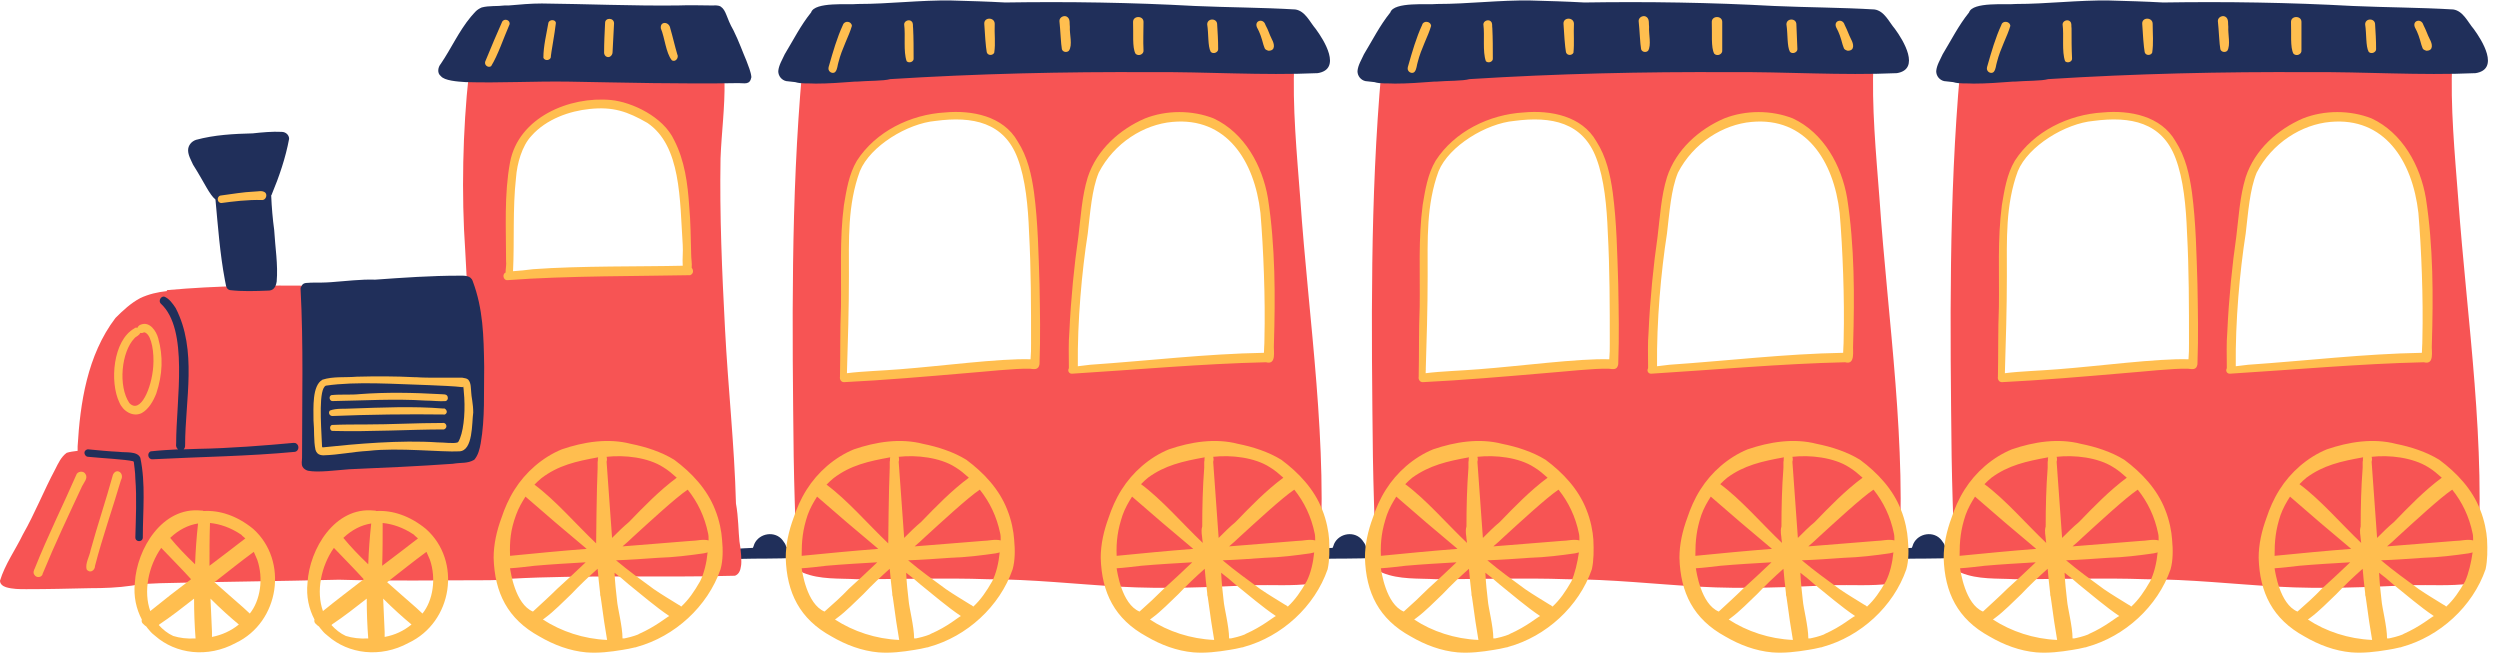 <?xml version="1.0" encoding="UTF-8" standalone="no"?><svg xmlns="http://www.w3.org/2000/svg" xmlns:xlink="http://www.w3.org/1999/xlink" fill="#000000" height="132.3" preserveAspectRatio="xMidYMid meet" version="1" viewBox="0.0 0.0 502.4 132.3" width="502.4" zoomAndPan="magnify"><g><g id="change1_1"><path d="M163.8,109.6c-1.9,0.1-3.9,0.2-5.8,0.3c-0.1-0.5-0.4-0.9-0.7-1.3c-1.5-2-4.7-1.5-5.7,0.7 c-0.1,0.3-0.2,0.6-0.3,0.8c-2.6,0.1-5.2,0.3-7.8,0.7c-1.3,0.3-0.7,2.3,0.5,1.9c5.6-0.9,14.6,0.1,21.1-1.2 C166.1,110.7,165,109.3,163.8,109.6z" fill="#202f5a"/></g><g id="change1_2"><path d="M280.3,109.6c-1.9,0.1-3.9,0.2-5.8,0.3c-0.1-0.5-0.4-0.9-0.7-1.3c-1.5-2-4.7-1.5-5.7,0.7 c-0.1,0.3-0.2,0.6-0.3,0.8c-2.6,0.1-5.2,0.3-7.8,0.7c-1.3,0.3-0.7,2.3,0.5,1.9c5.6-0.9,14.6,0.1,21.1-1.2 C282.6,110.7,281.6,109.3,280.3,109.6z" fill="#202f5a"/></g><g id="change1_3"><path d="M396.7,109.6c-1.9,0.1-3.9,0.2-5.8,0.3c-0.1-0.5-0.4-0.9-0.7-1.3c-1.5-2-4.7-1.5-5.7,0.7 c-0.1,0.3-0.2,0.6-0.3,0.8c-2.6,0.1-5.2,0.3-7.8,0.7c-1.3,0.3-0.7,2.3,0.5,1.9c5.6-0.9,14.6,0.1,21.1-1.2 C399,110.7,397.9,109.3,396.7,109.6z" fill="#202f5a"/></g><g id="change2_2"><path d="M148.6,108.8c-0.2-1.7-0.2-5-0.7-7.6c-0.3-11.7-1.6-23.4-2.2-35.1c-0.6-11.4-1.1-22.9-0.9-34.3 c0.2-5.2,0.9-10.3,0.8-15.5c0-3.5-1.7-3.3-4-3c-5,0.4-9.9,0.6-14.9,0.7c-8.1,0.3-16.2-0.1-24.2-0.3c-2.6,0-5.2-0.2-7.8-0.2 c-0.2,0-0.5,0.1-0.6,0.3c-0.4,0.4-0.3,1,0.1,1.3C93,26,92.7,39,93.5,50.5c0.1,2.5,0.3,5,0.4,7.5c-20.1-0.1-40.4-1.5-60.3,0.3 c0,0-0.1,0.1-0.1,0.2c-1.8,0.2-3.6,0.6-5.3,1.4c-1.9,1-3.5,2.5-5,4c-5.7,7.5-7.1,17.2-7.6,25.8c0,0.3,0,0.6,0,0.9 c-0.8,0.1-1.6,0.2-2.2,0.4c-1.1,0.8-1.7,2.1-2.3,3.3c-2.3,4.3-4.1,8.9-6.5,13.1c-1.5,3.1-3.6,6-4.6,9.3c0,0.7,0.6,1.1,1.2,1.3 c1.3,0.4,2.7,0.4,4.1,0.4c4.3,0,8.5-0.1,12.8-0.2c2.8,0,5.6-0.1,8.3-0.5c0.4-0.1,1-0.1,1.5-0.3c1.4-0.1,2.9-0.1,4.3-0.2 c12-0.3,23.9-0.4,35.9-0.7c10.1,0.3,20.2,0.1,30.3,0.1c1.4-0.1,2.8,0.1,4.1-0.2c0.1,0,0.1-0.1,0.2-0.1c14.3-0.8,30.3-0.2,45-0.6 c0.8-0.3,1.1-1.1,1.2-1.9C149.1,113,148.9,110.4,148.6,108.8z M136.8,54.9c-5.3,0.1-10.7-0.1-16-0.3c-1.4,0-2.7-0.1-4.1-0.1 c-0.6,0-1.3,0-1.9,0.1c-1.9,0.2-3.8,0.7-5.8,0.8c-1.9,0.1-4,0.2-5.8-0.1c-1.5-0.2-1.3-1.5-1.1-2.7c0.6-4,0.8-8.1,0.8-12.2 c0-2.5,0-5,0.7-7.4c0.5-4.3,3.9-7.3,7.6-9.2c3.9-2,7.8-3.1,12.2-2.2c3.9,0.8,8,1.9,10.4,5.4c2.5,3.7,2.6,8.3,3,12.6 c0.2,2.3,0.5,4.6,0.7,7c0.1,1.2,0.2,2.4,0.1,3.6c-0.1,1-0.4,2.3,0.1,3.2C138,54.1,137.5,54.9,136.8,54.9z" fill="#f75454"/></g><g fill="#ffbe4f" id="change3_17"><path d="M28.6,125.3C28.7,125.3,28.7,125.4,28.6,125.3C28.7,125.4,28.7,125.4,28.6,125.3 C28.7,125.4,28.7,125.3,28.6,125.3z"/><path d="M50.9,106.3c-3.3-2.7-6.8-3.8-10-3.6c-0.1-0.1-0.3-0.1-0.5-0.1c-7.8-0.8-12.9,7.7-13.3,14.5 c-0.3,2.8,0.3,5.3,1.4,7.4c-0.1,0.3,0,0.7,0.3,0.9c0,0,0,0,0,0c0,0,0,0,0,0c0,0,0,0,0,0c0,0,0,0,0,0c0,0,0,0,0,0 c0.2,0.2,0.4,0.4,0.6,0.5c0.1,0.1,0.2,0.3,0.3,0.4c0.2,0.2,0.4,0.5,0.6,0.7c0.1,0.1,0.2,0.2,0.3,0.3c0.2,0.2,0.4,0.3,0.6,0.5 c4.1,3.6,10.5,4.5,16.2,1.4C56.2,125,58,112.7,50.9,106.3z M42.2,105.1c2,0.2,4.1,0.9,6.2,2.3c0.1,0.1,0.2,0.1,0.2,0.2 c0.2,0.2,0.5,0.4,0.7,0.6c-2.3,1.8-4.7,3.6-7.2,5.5C42.1,110.8,42.1,107.9,42.2,105.1z M39.8,105.2c-0.3,2.7-0.5,5.5-0.6,8.2 c-1.9-1.8-3.6-3.6-5-5.3c0,0,0.1-0.1,0.1-0.1C35.9,106.5,37.8,105.5,39.8,105.2z M30.2,122.8c-1.4-3.9-0.4-9,2.2-12.7 c1.9,2,4,4.1,6,6.3C35.6,118.5,32.9,120.6,30.2,122.8z M34.8,127.8c-1.1-0.5-2.1-1.3-2.9-2.2c0,0,0.1,0,0.1-0.1 c2.4-1.6,4.7-3.4,7-5.2c0,2.7,0.1,5.4,0.3,8C37.5,128.4,36.1,128.2,34.8,127.8z M42.6,128c0-0.4,0-0.7,0-1 c-0.1-2.2-0.2-4.5-0.3-6.7c2,2,4,3.8,5.7,5.2C46.4,126.8,44.6,127.6,42.6,128z M50.2,123.3c-0.4-0.4-0.9-0.8-1.3-1.2 c-1.8-1.6-3.8-3.3-5.8-5.1c2.7-2.1,5.3-4.2,7.9-6.1c0.3,0.6,0.5,1.2,0.7,1.6C53,116.3,52.3,120.7,50.2,123.3z"/></g><g fill="#ffbe4f" id="change3_1"><path d="M63.4,125.3C63.4,125.3,63.4,125.4,63.4,125.3C63.4,125.4,63.4,125.4,63.4,125.3 C63.4,125.4,63.4,125.3,63.4,125.3z"/><path d="M85.6,106.3c-3.3-2.7-6.8-3.8-10-3.6c-0.1-0.1-0.3-0.1-0.5-0.1c-7.8-0.8-12.9,7.7-13.3,14.5 c-0.3,2.8,0.3,5.3,1.4,7.4c-0.1,0.3,0,0.7,0.3,0.9c0,0,0,0,0,0c0,0,0,0,0,0c0,0,0,0,0,0c0,0,0,0,0,0c0,0,0,0,0,0 c0.2,0.2,0.4,0.4,0.6,0.5c0.1,0.1,0.2,0.3,0.3,0.4c0.2,0.2,0.4,0.5,0.6,0.7c0.1,0.1,0.2,0.2,0.3,0.3c0.2,0.2,0.4,0.3,0.6,0.5 c4.1,3.6,10.5,4.5,16.2,1.4C91,125,92.8,112.7,85.6,106.3z M76.9,105.1c2,0.2,4.1,0.9,6.2,2.3c0.1,0.1,0.2,0.1,0.2,0.2 c0.2,0.2,0.5,0.4,0.7,0.6c-2.3,1.8-4.7,3.6-7.2,5.5C76.9,110.8,76.9,107.9,76.9,105.1z M74.6,105.2c-0.3,2.7-0.5,5.5-0.6,8.2 c-1.9-1.8-3.6-3.6-5-5.3c0,0,0.1-0.1,0.1-0.1C70.7,106.5,72.6,105.5,74.6,105.2z M64.9,122.8c-1.4-3.9-0.4-9,2.2-12.7 c1.9,2,4,4.1,6,6.3C70.4,118.5,67.6,120.6,64.9,122.8z M69.5,127.8c-1.1-0.5-2.1-1.3-2.9-2.2c0,0,0.1,0,0.1-0.1 c2.4-1.6,4.7-3.4,7-5.2c0,2.7,0.1,5.4,0.3,8C72.3,128.4,70.8,128.2,69.5,127.8z M77.3,128c0-0.4,0-0.7,0-1 c-0.1-2.2-0.2-4.5-0.3-6.7c2,2,4,3.8,5.7,5.2C81.1,126.8,79.4,127.6,77.3,128z M84.9,123.3c-0.4-0.4-0.9-0.8-1.3-1.2 c-1.8-1.6-3.8-3.3-5.8-5.1c2.7-2.1,5.3-4.2,7.9-6.1c0.3,0.6,0.5,1.2,0.7,1.6C87.7,116.3,87,120.7,84.9,123.3z"/></g><g id="change3_26"><path d="M145.1,108.4c-0.1-1.5-0.5-3.8-1.4-6c-1.6-4.1-4.7-7.4-8.2-10c-2.6-1.6-5.7-2.6-8.7-3.2 c-4.6-1.2-9.5-0.4-13.9,1.1c-3.9,1.6-7.3,4.6-9.5,8.1c-1.2,1.9-2,3.8-2.6,5.6c-1,2.7-1.6,5.4-1.6,8.1c0.2,7,2.8,12.3,9.2,15.8 c2.9,1.7,6.1,2.9,9.4,3.2c2.4,0.2,4.9-0.1,7.3-0.5c0.8-0.1,1.6-0.3,2.5-0.5c0.1,0,0.2,0,0.4-0.1c7.6-2.1,14.2-8.1,16.8-15.6 C145.3,112.6,145.3,110.5,145.1,108.4z M133.3,93.9c1,0.6,1.8,1.3,2.7,2.1c-3.5,2.6-6.6,5.8-9.6,8.9c-1.2,1-2.3,2.1-3.4,3.2 c-0.4-5.4-0.8-10.9-1.1-15.3c0.1-0.3,0.1-0.7,0-1C125.5,91.4,130.2,91.9,133.3,93.9z M120.2,91.9c-0.1,0.3,0,0.7-0.1,0.9 c0,0.4,0,0.8,0,1.2c-0.2,4.1-0.3,14.9-0.3,15.1c0,0,0,0,0,0.1c-4.1-3.9-8.2-8.7-12.4-11.8c0.5-0.5,0.9-0.9,1.4-1.3 C112.2,93.5,115.8,92.7,120.2,91.9z M103.7,103.5c0.5-1.4,1.2-2.6,1.9-3.7c4,3.5,8.1,7,12.3,10.5c-5.2,0.4-10.3,0.9-15.4,1.4 C102.4,108.7,102.6,106.5,103.7,103.5z M107.1,122.9c-3.6-1.5-4.5-8.1-4.6-8.7c1.6-0.1,3.2-0.3,4.9-0.5c3.4-0.3,6.9-0.5,10.3-0.7 c-1.9,1.8-3.8,3.6-5.7,5.3C110.4,119.9,108.7,121.4,107.1,122.9z M109.1,124.5c0.1-0.1,0.3-0.2,0.4-0.3c1.9-1.4,3.6-3.2,5.3-4.8 c1.7-1.8,3.5-3.5,5.3-5.1c0.1,0.7,0.1,1.5,0.2,2.2c0.1,0.9,0.2,1.8,0.3,2.7c0,0.2,0,0.5,0.1,0.7c0.1,0.5,0.1,0.9,0.2,1.4 c0.3,2.4,0.7,4.9,1.1,7.3C117.3,128.4,112.8,126.9,109.1,124.5z M128.4,127.4c0,0.1-1.5,0.6-2.5,0.8c-0.3,0.1-0.5,0.1-0.8,0.1 c0-2.4-1-6.2-1.1-7.6c-0.2-1.7-0.4-3.6-0.5-5.6c0.5,0.4,0.9,0.7,1.4,1.1c0.5,0.4,0.9,0.8,1.4,1.2c2.5,2,5.5,4.6,8.2,6.4 C134,124,131.8,125.9,128.4,127.4z M140.7,116.8c-1.2,2.1-2.3,3.7-3.8,5.1c-0.2-0.2-0.4-0.3-0.6-0.4c-1.6-1-3.3-2-4.9-3.1 c-2.6-1.9-5.1-3.7-7.6-5.8c2.8-0.1,5.6-0.3,8.4-0.5c3.3-0.1,6.4-0.5,9.2-0.9c0.3-0.1,0.6-0.1,0.8-0.2 C142,113.1,141.5,115.2,140.7,116.8z M138.8,108.7c-4.5,0.4-9.1,0.7-13.7,1.1c0.7-0.6,1.4-1.2,2-1.8c3.4-3.1,8.7-8,11.1-9.6 c2,2.5,3.4,5.4,4.1,8.8c0.1,0.4,0.1,0.9,0.1,1.4C141.2,108.3,140,108.7,138.8,108.7z" fill="#ffbe4f"/></g><g id="change1_4"><path d="M97.3,73.7c-0.1-6.2-0.2-11.6-2.3-17.2c-0.4-1.2-1.7-1.1-2.7-1.1c-5.7,0-11.3,0.4-16.9,0.8 c-2.9-0.1-5.9,0.3-8.8,0.5c-1.3,0.1-2.6,0.1-4,0.1c0,0,0,0,0,0c0,0,0,0-0.1,0c-0.6,0.1-1.4-0.1-1.8,0.5c0,0,0,0.1-0.1,0.2 c-0.1,0.1-0.2,0.3-0.2,0.5c0.6,11.3,0.3,22.6,0.3,34c0,0.6-0.2,1.2,0.1,1.8c0.2,0.4,0.7,0.7,1.1,0.8c2,0.4,5.6-0.1,8.3-0.3 c6.9-0.3,13.9-0.6,20.8-1.1c1.8-0.3,2.9,0,4.3-0.8c0.8-0.9,1.1-2.2,1.3-3.3C97.5,84,97.2,78.8,97.3,73.7z" fill="#202f5a"/></g><g id="change3_27"><path d="M94.7,78.9c-0.1-0.9,0-1.9-0.6-2.6c-0.3-0.3-0.8-0.3-1.2-0.4c-1.5,0-3.1,0-5,0c-1.4,0-2.9,0-4.3-0.1 c-0.1,0-0.2,0-0.3,0c-3.9-0.2-7.7-0.2-11.6-0.1c-2.3,0.2-4.7-0.1-6.9,0.6c-2.1,1.2-1.8,5.6-1.8,8.2c0.2,2,0,4,0.4,5.9 c0.1,0.3,0.2,0.5,0.4,0.7c0.3,0.3,0.8,0.4,1.2,0.4c3.2-0.1,5.7-0.7,9.1-0.9c5.9-0.7,14.8,0.3,18.2,0.1c2.8-0.1,2.5-5.7,2.8-7.8 C95.1,81.1,94.7,79.6,94.7,78.9z M92.1,88.8c0,0-0.1,0-0.1,0.1c-0.9,0.3-2.6,0-4.1,0c-7.4-0.5-16.4,0.3-23,1c-0.1,0-0.1,0-0.1,0 c-0.1-0.1-0.1-0.3-0.1-0.5C64.5,85,64,78.1,65.5,77.5c6.1-0.9,14-0.3,20.8-0.1c2.2,0.1,5,0.2,6.6,0.4c0.1,0,0.1,0,0.2-0.1 c0.1,0.5,0.1,1.3,0.2,2.2C93.5,83.4,93.1,87.1,92.1,88.8z" fill="#ffbe4f"/></g><g id="change3_28"><path d="M88.3,79.2c-5.3-0.3-10.7-0.4-16,0c-1.9,0.2-3.8,0-5.7,0.2c-0.6,0.2-0.4,1.2,0.2,1.2 c6.2-0.1,12.5-0.5,18.7-0.1c1.4,0,2.8,0.2,4.1,0.1c0.2-0.1,0.4-0.3,0.4-0.6C90,79,88.9,79.3,88.3,79.2z" fill="#ffbe4f"/></g><g id="change3_29"><path d="M89.1,82.1c-6.2-0.5-12.3-0.2-18.5,0c-1.4,0.1-3-0.1-4.3,0.4c-0.4,0.4-0.1,1.1,0.5,1.1 c7.5-0.3,15.1-0.4,22.6-0.3C90.3,82.8,89.4,81.9,89.1,82.1z" fill="#ffbe4f"/></g><g id="change3_30"><path d="M88.9,85c-5.2,0-10.3,0.3-15.5,0.3c-2.2,0-4.5,0-6.7,0.1c-0.6,0.2-0.4,1.3,0.2,1.2c7.3,0.2,15.7-0.3,22.3-0.3 C90.1,86,89.7,84.8,88.9,85z" fill="#ffbe4f"/></g><g id="change1_5"><path d="M28.2,92c-0.6-1.4-3-1-4.3-1.2c-2.1-0.1-4.1-0.3-6.2-0.5c-0.2,0-0.4,0.1-0.5,0.2c-0.5,0.4-0.1,1.3,0.5,1.3 c3,0.3,7.4,0.5,9.1,0.9c0,0.1,0.1,0.1,0.1,0.2c0,0.1,0.3,2.1,0.3,3.3c0.3,3.9,0.1,7.9,0,11.8c0,1,1.5,1,1.5,0 C28.7,102.7,29.3,97.2,28.2,92z" fill="#202f5a"/></g><g fill="#ffbe4f" id="change3_18"><path d="M8.9,115C8.8,115.1,8.8,115.1,8.9,115C8.9,114.9,8.9,114.9,8.9,115z"/><path d="M17.2,95.3c-0.4-0.8-1.7-0.6-1.9,0.2c-2.3,5.3-5.8,12.4-8.3,18.7c-0.2,0.4-0.4,0.9-0.1,1.3 c0.4,0.7,1.5,0.6,1.7-0.2c-0.2,0.4,0-0.1,0.1-0.3c2.3-5.6,5-11.3,7.8-17.3C16.9,96.9,17.7,96.1,17.2,95.3z"/></g><g id="change3_31"><path d="M22.7,95.4c-1.4,5.1-3.1,10.1-4.5,15.2c-0.2,1.2-1.1,2.6-0.8,3.8c0.6,0.9,1.7,0.3,1.7-0.7 c1.5-5.8,3.5-11.4,5.2-17.2C25.1,95.1,23.4,93.9,22.7,95.4z" fill="#ffbe4f"/></g><g id="change1_6"><path d="M59.5,89.1C59.4,89,59,89,58.9,89c0,0,0.1,0,0.1,0c-5.4,0.5-12.9,1.1-19.2,1.2c-1,0-1.9,0.1-2.9,0.1 c0.2-0.2,0.3-0.4,0.3-0.8c0-9.1,2.5-19.1-1.9-27.6c-0.6-0.9-1.3-1.9-2.3-2.3c-0.7-0.1-1.2,0.9-0.7,1.4c5.7,5.2,3.1,19.4,3.1,28.1 c-0.1,0.6,0.1,1,0.4,1.2c-1.8,0.1-3.7,0.2-5.5,0.4c-0.8,0.3-0.6,1.6,0.3,1.6c9.6-0.5,19.2-0.6,28.7-1.5 C60.1,90.6,60.2,89.5,59.5,89.1z" fill="#202f5a"/></g><g id="change3_32"><path d="M31.8,68c-0.4-1.5-1.7-3.4-3.4-2.8c-0.4,0.1-0.7,0.4-0.8,0.7c-0.2-0.1-0.4-0.1-0.6,0.1c-4.3,2.4-5,10.8-3,14.9 c0.7,1.7,2.7,3,4.5,2.1c1.4-0.8,2.3-2.4,2.9-3.9C32.7,75.2,32.8,71.6,31.8,68z M30.8,73.6c-0.3,4.4-2.6,9.7-4.8,7.4 c-2.3-3.4-1.6-10.3,1-13c0.2-0.3,0.5-0.3,1-0.8c0.1-0.1,0.1-0.2,0.2-0.3c0.4,0.1,0.7-0.1,0.7-0.1c0,0,0.1,0,0.1,0c0,0,0,0,0.1,0 c0,0,0,0,0,0c0.1,0,0.1,0.1,0.2,0.1C30.5,67.6,31,70.9,30.8,73.6z" fill="#ffbe4f"/></g><g><g id="change1_11"><path d="M54.5,39.3c0-0.1,0.1-0.1,0.1-0.2c1.5-3.6,2.8-7.4,3.5-11.2c0-0.8-0.7-1.4-1.5-1.4c-1.8-0.1-4,0.1-5.8,0.3 c-3.9,0.1-7.7,0.3-11.4,1.3c-0.9,0.3-1.6,1.1-1.6,2.1c0,1,0.6,2,1,2.9c2.4,3.8,3.2,5.9,4.5,7c0.5,5.4,0.9,10.9,1.9,16.2 c0.2,0.7,0.1,1.8,1,2c2.5,0.3,5.1,0.2,7.7,0.1c0.4,0,0.8-0.1,1.1-0.4c0.4-0.4,0.5-0.9,0.6-1.4c0.3-3.4-0.3-6.9-0.5-10.4 C54.8,44,54.6,41.7,54.5,39.3z" fill="#202f5a"/></g><g id="change3_46"><path d="M53.3,38.7c-0.6-0.5-1.5-0.2-2.2-0.2c-2.3,0.1-4.5,0.5-6.8,0.8c-0.8,0.2-0.7,1.5,0.2,1.5 c2.2-0.3,5.3-0.7,8.2-0.6C53.4,40.2,53.8,39.2,53.3,38.7z" fill="#ffbe4f"/></g></g><g id="change3_33"><path d="M139,53.8c0.1-0.8-0.1-1.8-0.1-2.6c-0.1-3.3-0.1-6.6-0.4-9.8c-0.3-4.5-0.9-9.1-3-13.2 c-2.2-4.8-8.6-7.7-12.7-8.1c-8.4-0.8-18.6,3.5-20.3,12.5c-1.2,6.5-0.8,13.2-0.8,19.8c0.1,0.8-0.1,1.6-0.1,2.4c-0.1,0-0.1,0-0.2,0.1 c-0.5,0.5-0.1,1.5,0.6,1.4c11.6-0.9,27.7-0.8,36.7-1C139.4,55,139.4,54.3,139,53.8z M103.1,54.5c0.3-6.2-0.1-12.5,0.6-18.8 c0.2-2.8,1.2-6.4,3.1-8.4c3-3.4,7.7-5,11.7-5.4c4.7-0.5,7.6,0.5,11.6,2.8c6.8,4.6,6.5,15.4,7.1,24.5c0.1,1.4-0.1,2.8,0,4.2 c-8.1,0.2-20.7,0-30.1,0.7C105.7,54.3,104.4,54.4,103.1,54.5z" fill="#ffbe4f"/></g><g id="change1_7"><path d="M150,12.2c-0.7-1.6-1.5-3.9-2.6-6.1c-1.5-2.6-1.4-4-2.6-4.8c-0.6-0.3-1.2-0.2-1.8-0.2c-1.2,0-4.6-0.1-6.8,0 C127,1.2,118,0.8,108.9,0.7c-2.2,0-4.4,0.2-6.7,0.4c-0.3,0-0.5,0-0.8,0c-1.5,0.2-3.1,0-4.6,0.4c-1.1,0.5-1.3,0.9-2.2,1.9 c-2.4,2.9-3.9,6.3-6,9.4c-0.6,0.7-0.8,1.9,0,2.5c0.7,0.9,3.3,1.1,5,1.2c6.9,0.2,13.7-0.2,20.6-0.1c11.4,0.2,22.8,0.5,34.2,0.3 c1.3,0,2.3,0.4,2.6-1.2C150.9,14.4,150.4,13.3,150,12.2z" fill="#202f5a"/></g><g id="change3_34"><path d="M100.9,4.4c-0.9,2-2.3,5.3-3.4,8c-0.2,0.7,0.6,1.3,1.2,0.9c1.4-2.3,2.4-5.4,3.7-8.4 C102.6,4,101.3,3.6,100.9,4.4z" fill="#ffbe4f"/></g><g id="change3_35"><path d="M110.2,4.6c-0.4,2.3-1,4.7-1,7c0.3,0.8,1.6,0.5,1.5-0.3c0-0.4,0.8-4.7,1-6.6C111.8,3.9,110.4,3.8,110.2,4.6z" fill="#ffbe4f"/></g><g id="change3_36"><path d="M121.6,4.6c-0.1,2-0.2,4-0.2,6c0,0.3,0.2,0.7,0.5,0.8c0.6,0.3,1.2-0.3,1.2-0.9c0.1-1.9,0.2-3.9,0.3-5.8 C123.4,3.5,121.6,3.5,121.6,4.6z" fill="#ffbe4f"/></g><g id="change3_37"><path d="M136.1,10.9c-0.5-1.7-0.9-3.5-1.4-5.2c-0.2-1.4-2.1-1.5-1.9,0c0.8,1.9,1,4.9,2.2,6.4 C135.7,12.6,136.5,11.6,136.1,10.9z" fill="#ffbe4f"/></g><g fill="#f75454" id="change2_4"><path d="M261.3,39.9c-0.7-9.2-1.6-18.4-1.2-27.6c0.1,0,0.1,0,0.2-0.1c0.7-0.4,0.6-1.5-0.2-1.7 c-0.8-0.1-1.1-0.1-1.4-0.2c-2.8,0-5.5,0.1-8.3,0.1c-3.1-0.1-6.2-0.6-9.3-0.8c-18.7-0.1-37.4-0.8-56,0.7c-7.6,0.4-15,1.7-22.5,2.9 c-0.4,0.1-0.9,0.1-1.1,0.5c0,0.1,0,0.1,0,0.2c-0.1,0.1-0.2,0.2-0.3,0.4c-2.3,25.7-2,51.6-1.7,77.5c0.1,6,0.3,12,0.5,18 c0.1,1.8-0.1,2.4,0.2,3.9c0.1,0.6,0.6,1.1,1.2,1.4c3.4,1.4,7.2,1.1,10.8,1.3c8.8,0,17.6-0.3,26.3,0c8.9,0,17.7,1,26.6,1.5 c8.9,0.5,17.7,0.1,26.6-0.3c4-0.1,7.9,0.2,11.9-0.3c1.3-0.3,1.4-2,1.5-3.1C267,89.4,263,64.6,261.3,39.9z M207.5,72.7 c-0.2,0.3-0.6,0.3-0.9,0.1c-1.4,0.1-2.8,0.1-4.2,0.2c-1.5,0.1-2.9,0.3-4.4,0.4c-3.1,0.3-6.1,0.5-9.2,0.7 c-6.1,0.5-12.2,1.1-18.3,1.5c-0.8,0.1-0.9-0.8-0.5-1.3c-0.5-4.2-0.2-8.6-0.1-12.8c0.1-4,0.2-8.1,0.3-12.1c0.1-3.8,0-7.6,0.7-11.3 c0.7-3.2,1.9-6.4,4.3-8.7c1.1-1.1,2.4-1.9,3.8-2.5c1.5-1.4,3.7-2.3,5.6-2.8c2.4-0.7,5-1,7.5-1c2.4,0,5,0.2,7.2,1.2 c1.9,0.9,3.5,2.5,4.6,4.3c0.1,0.2,0.1,0.5,0,0.7c1.1,2,1.9,4.1,2.3,6.4c0.5,2.2,0.8,4.5,0.9,6.7c0.1,1.3,0.2,2.7,0.2,4 c0.1,2,0.2,4.1,0.3,6.1c0.3,6.3,0.5,12.5,0.2,18.8C208.1,71.8,208,72.5,207.5,72.7z M254.4,70.4C254.4,70.4,254.4,70.4,254.4,70.4 c0.2,0.5,0,1.2-0.6,1.2c-3.3,0.1-6.6,0.1-9.8,0.2c-1.5,0.1-3,0.1-4.6,0.2c-1.6,0.1-3.2,0.4-4.7,0.7c-3,0.5-6,0.9-9.1,1 c-3,0.1-6.1,0.1-9.1,0.4c-0.9,0.1-1.1-1.2-0.5-1.6c0-0.1,0-0.2,0-0.4c0.8-4.1-0.2-8.2,0.1-12.3c0.2-1.8,0.6-3.4,0.9-5.2 c0.3-1.9,0.5-3.7,0.7-5.6c0.3-3.5,0.8-7,1.6-10.4c0.6-2.9,1.5-5.8,3.3-8.2c1.3-1.7,3-2.9,5-3.9c0.1-0.1,0.2-0.2,0.3-0.3 c2.1-1.1,4.3-2.3,6.7-2.6c2.3-0.3,4.9-0.1,7.2,0.4c3.9,0.7,6.8,3.9,8.7,7.2c2,3.5,2.9,7.5,3.4,11.5 C255.1,51.9,255,61.3,254.4,70.4z"/><path d="M162.2,113.3C162.2,113.3,162.2,113.4,162.2,113.3C162.2,113.4,162.2,113.4,162.2,113.3 C162.2,113.4,162.2,113.3,162.2,113.3z"/></g><g fill="#ffbe4f" id="change3_44"><path d="M203.8,108.4c-0.1-1.5-0.5-3.8-1.4-6c-1.6-4.1-4.7-7.4-8.2-10c-2.6-1.6-5.7-2.6-8.7-3.2 c-4.6-1.2-9.5-0.4-13.9,1.1c-3.9,1.6-7.3,4.6-9.5,8.1c-1.2,1.9-2,3.8-2.6,5.6c-1,2.7-1.6,5.4-1.6,8.1c0.2,7,2.8,12.3,9.2,15.8 c2.9,1.7,6.1,2.9,9.4,3.2c2.4,0.2,4.9-0.1,7.3-0.5c0.8-0.1,1.6-0.3,2.5-0.5c0.1,0,0.2,0,0.4-0.1c7.6-2.1,14.2-8.1,16.8-15.6 C204,112.6,204,110.5,203.8,108.4z M192,93.9c1,0.6,1.8,1.3,2.7,2.1c-3.5,2.6-6.6,5.8-9.6,8.9c-1.2,1-2.3,2.1-3.4,3.2 c-0.4-5.4-0.8-10.9-1.1-15.3c0.1-0.3,0.1-0.7,0-1C184.1,91.4,188.9,91.9,192,93.9z M178.9,91.9c-0.1,0.3,0,0.7-0.1,0.9 c0,0.4,0,0.8,0,1.2c-0.2,4.1-0.3,14.9-0.3,15.1c0,0,0,0,0,0.1c-4.1-3.9-8.2-8.7-12.4-11.8c0.5-0.5,0.9-0.9,1.4-1.3 C170.9,93.5,174.5,92.7,178.9,91.9z M162.3,103.5c0.5-1.4,1.2-2.6,1.9-3.7c4,3.5,8.1,7,12.3,10.5c-5.2,0.4-10.3,0.9-15.4,1.4 C161.1,108.7,161.3,106.5,162.3,103.5z M165.7,122.9c-3.6-1.5-4.5-8.1-4.6-8.7c1.6-0.1,3.2-0.3,4.9-0.5c3.4-0.3,6.9-0.5,10.3-0.7 c-1.9,1.8-3.8,3.6-5.7,5.3C169.1,119.9,167.4,121.4,165.7,122.9z M167.8,124.5c0.1-0.1,0.3-0.2,0.4-0.3c1.9-1.4,3.6-3.2,5.3-4.8 c1.7-1.8,3.5-3.5,5.3-5.1c0.1,0.7,0.1,1.5,0.2,2.2c0.1,0.9,0.2,1.8,0.3,2.7c0,0.2,0,0.5,0.1,0.7c0.1,0.5,0.1,0.9,0.2,1.4 c0.3,2.4,0.7,4.9,1.1,7.3C176,128.4,171.5,126.9,167.8,124.5z M187,127.4c0,0.1-1.5,0.6-2.5,0.8c-0.3,0.1-0.5,0.1-0.8,0.1 c0-2.4-1-6.2-1.1-7.6c-0.2-1.7-0.4-3.6-0.5-5.6c0.5,0.4,0.9,0.7,1.4,1.1c0.5,0.4,0.9,0.8,1.4,1.2c2.5,2,5.5,4.6,8.2,6.4 C192.6,124,190.5,125.9,187,127.4z M199.4,116.8c-1.2,2.1-2.3,3.7-3.8,5.1c-0.2-0.2-0.4-0.3-0.6-0.4c-1.6-1-3.3-2-4.9-3.1 c-2.6-1.9-5.1-3.7-7.6-5.8c2.8-0.1,5.6-0.3,8.4-0.5c3.3-0.1,6.4-0.5,9.2-0.9c0.3-0.1,0.6-0.1,0.8-0.2 C200.7,113.1,200.2,115.2,199.4,116.8z M197.5,108.7c-4.5,0.4-9.1,0.7-13.7,1.1c0.7-0.6,1.4-1.2,2-1.8c3.4-3.1,8.7-8,11.1-9.6 c2,2.5,3.4,5.4,4.1,8.8c0.1,0.4,0.1,0.9,0.1,1.4C199.9,108.3,198.6,108.7,197.5,108.7z"/><path d="M267.1,108.4c-0.1-1.5-0.5-3.8-1.4-6c-1.6-4.1-4.7-7.4-8.2-10c-2.6-1.6-5.7-2.6-8.7-3.2 c-4.6-1.2-9.5-0.4-13.9,1.1c-3.9,1.6-7.3,4.6-9.5,8.1c-1.2,1.9-2,3.8-2.6,5.6c-1,2.7-1.6,5.4-1.6,8.1c0.2,7,2.8,12.3,9.2,15.8 c2.9,1.7,6.1,2.9,9.4,3.2c2.4,0.2,4.9-0.1,7.3-0.5c0.8-0.1,1.6-0.3,2.5-0.5c0.1,0,0.2,0,0.4-0.1c7.6-2.1,14.2-8.1,16.8-15.6 C267.2,112.6,267.2,110.5,267.1,108.4z M255.2,93.9c1,0.6,1.8,1.3,2.7,2.1c-3.5,2.6-6.6,5.8-9.6,8.9c-1.2,1-2.3,2.1-3.4,3.2 c-0.4-5.4-0.8-10.9-1.1-15.3c0.1-0.3,0.1-0.7,0-1C247.4,91.4,252.1,91.9,255.2,93.9z M242.1,91.9c-0.1,0.3,0,0.7-0.1,0.9 c0,0.4,0,0.8,0,1.2c-0.3,3.9-0.4,7.9-0.4,11.8c0,0,0,0,0,0c-0.3,1,0,1.9,0,2.4c0,0.3,0.1,0.6,0.1,0.8c0,0,0,0,0,0.1 c-4.1-3.9-8.2-8.7-12.4-11.8c0.5-0.5,0.9-0.9,1.4-1.3C234.1,93.5,237.7,92.7,242.1,91.9z M225.6,103.5c0.5-1.4,1.2-2.6,1.9-3.7 c4,3.5,8.1,7,12.3,10.5c-5.2,0.4-10.3,0.9-15.4,1.4C224.3,108.7,224.6,106.5,225.6,103.5z M229,122.9c-3.6-1.5-4.5-8.1-4.6-8.7 c1.6-0.1,3.2-0.3,4.9-0.5c3.4-0.3,6.9-0.5,10.3-0.7c-1.9,1.8-3.8,3.6-5.7,5.3C232.3,119.9,230.7,121.4,229,122.9z M231.1,124.5 c0.1-0.1,0.3-0.2,0.4-0.3c1.9-1.4,3.6-3.2,5.3-4.8c1.7-1.8,3.5-3.5,5.3-5.1c0.1,0.7,0.1,1.5,0.2,2.2c0.1,0.9,0.2,1.8,0.3,2.7 c0,0.2,0,0.5,0.1,0.7c0.1,0.5,0.1,0.9,0.2,1.4c0.3,2.4,0.7,4.9,1.1,7.3C239.3,128.4,234.7,126.9,231.1,124.5z M250.3,127.4 c0,0.1-1.5,0.6-2.5,0.8c-0.3,0.1-0.5,0.1-0.8,0.1c0-2.4-1-6.2-1.1-7.6c-0.2-1.7-0.4-3.6-0.5-5.6c0.5,0.4,0.9,0.7,1.4,1.1 c0.5,0.4,0.9,0.8,1.4,1.2c2.5,2,5.5,4.6,8.2,6.4C255.9,124,253.7,125.9,250.3,127.4z M262.6,116.8c-1.2,2.1-2.3,3.7-3.8,5.1 c-0.2-0.2-0.4-0.3-0.6-0.4c-1.6-1-3.3-2-4.9-3.1c-2.6-1.9-5.1-3.7-7.6-5.8c2.8-0.1,5.6-0.3,8.4-0.5c3.3-0.1,6.4-0.5,9.2-0.9 c0.3-0.1,0.6-0.1,0.8-0.2C263.9,113.1,263.4,115.2,262.6,116.8z M260.7,108.7c-4.5,0.4-9.1,0.7-13.7,1.1c0.7-0.6,1.4-1.2,2-1.8 c3.4-3.1,8.7-8,11.1-9.6c2,2.5,3.4,5.4,4.1,8.8c0.1,0.4,0.1,0.9,0.1,1.4C263.1,108.3,261.9,108.7,260.7,108.7z"/></g><g id="change3_38"><path d="M208.9,73.2c0.2-5.8,0.1-10.3,0-16.1c-0.2-6.1-0.3-12.3-1.1-18.4c-0.5-3.6-1.3-7.2-3.3-10.3 c-2.9-5.1-9.2-6.3-14.6-5.8c-6.9,0.4-13.9,3.8-17.7,9.7c-1.6,2.7-2.1,5.9-2.6,8.9c-0.9,6.8-0.5,13.7-0.6,20.5 c-0.2,4.7-0.1,9.4-0.2,14c0,0,0,0,0,0c-0.1,0.5,0.2,1.1,0.8,1.1c8.1-0.4,16.2-1.1,24.4-1.8c4-0.3,10-1,13-0.9 C207.8,74.2,208.7,74.4,208.9,73.2z M180.9,74.2c-3.6,0.3-7.6,0.4-10.7,0.8c0.2-6.5,0.4-13,0.4-19.5c0-7.4-0.3-14.3,2.2-21.1 c2.1-5.1,9.6-9.6,15.2-10.1c7.5-1,13.8,0.3,16.5,7.5c1.6,4.2,2.1,9.7,2.3,14.9c0.4,7.4,0.4,14.9,0.4,22.3c0,1.1,0,2.1-0.1,3.2 C200.8,72,188.9,73.6,180.9,74.2z" fill="#ffbe4f"/></g><g><g fill="#202f5a" id="change1_9"><path d="M264.4,5.8c-1.2-1.4-2.1-3.6-4.1-3.9c-6.7-0.4-13.5-0.4-20.2-0.7c-12.7-0.7-25.4-0.9-38.1-0.7 c-3.6-0.2-7.2-0.3-10.8-0.4c-6.3-0.1-12.5,0.7-18.8,0.7c-1.8,0.2-8.7-0.5-9.4,1.7c-2.1,2.6-3.6,5.6-5.3,8.4 c-0.5,1.1-1.2,2.2-1.3,3.4c0,1,0.7,1.8,1.6,2c0.6,0.1,1.2,0.1,1.8,0.2c1.3,0.4,2.8,0.2,4.1,0.3c2.6,0,5.3-0.2,7.9-0.4 c0.1,0,0.3,0,0.4,0c2.3-0.2,5.3-0.1,6.7-0.5c17.5-1.1,35-1.5,52.5-1.4c11.1-0.1,22.2,0.7,33.4,0.2 C269.7,13.9,266.1,8.1,264.4,5.8z"/><path d="M159.6,14.6C159.6,14.6,159.6,14.6,159.6,14.6C159.7,14.7,159.7,14.6,159.6,14.6z"/></g><g id="change3_9"><path d="M169.4,5c-1.2,2.6-2,5.4-2.8,8.2c-0.1,0.3-0.2,0.7,0,1c0.3,0.5,1,0.6,1.3,0.2c0.4-0.5,0.4-1.3,0.6-1.9 c0.7-2.8,2.1-5.2,2.7-7.3C171.1,4.2,169.7,4.1,169.4,5z" fill="#ffbe4f"/></g><g id="change3_10"><path d="M183.5,5.7c-0.1-0.5,0.1-1-0.3-1.4c-0.5-0.5-1.5-0.1-1.5,0.6c0.3,2.3-0.2,5.4,0.5,7.4 c0.5,0.5,1.5,0.1,1.4-0.6C183.6,9.8,183.6,7.7,183.5,5.7z" fill="#ffbe4f"/></g><g id="change3_11"><path d="M199.9,4.8c0-1.4-2.2-1.4-2.1,0c0.1,1.8,0.3,4.7,0.5,5.7c0.2,0.7,1.2,0.7,1.5,0.1 C200.1,8.7,199.8,6.7,199.9,4.8z" fill="#ffbe4f"/></g><g id="change3_12"><path d="M215,5.4c-0.1-0.6,0.1-1.4-0.4-1.9c-0.6-0.6-1.7-0.1-1.7,0.7c0.2,1.8,0.3,4.7,0.5,5.7c0.2,0.6,1,0.7,1.4,0.3 C215.6,9.1,214.9,6.8,215,5.4z" fill="#ffbe4f"/></g><g id="change3_13"><path d="M229.8,4.4c0-1.3-2.1-1.3-2.1,0c0.1,2.2-0.2,5.2,0.5,6.4c0.6,0.6,1.7,0.1,1.6-0.7 C229.7,8.2,229.8,6.3,229.8,4.4z" fill="#ffbe4f"/></g><g id="change3_14"><path d="M244.6,4.9c0-1.3-2-1.3-2,0c0.3,1.9,0.1,4.4,0.7,5.5c0.5,0.6,1.6,0.1,1.5-0.6C244.8,8.1,244.7,6.5,244.6,4.9z" fill="#ffbe4f"/></g><g id="change3_15"><path d="M255.6,7.9C255,6.7,255,6.3,254.3,5c-0.4-1.4-2.3-0.9-1.7,0.5c0.6,1.1,0.9,2,1.3,3.5c0.3,0.7,0.1,0.9,1,1.2 C256.4,10.2,256.1,8.8,255.6,7.9z" fill="#ffbe4f"/></g></g><g id="change3_39"><path d="M256,69.3c0.3-9.8,0.3-19.8-1.2-29.5c-1.1-6.5-4.7-13.1-10.9-16c-4.3-1.7-9.5-1.7-13.8,0 c-5.1,2.2-9.7,6.3-11.5,11.8c-1.2,3.9-1.4,8-1.9,12c-0.8,5.5-1.5,12.4-1.8,19.1c-0.2,2.3-0.1,4.6-0.1,7c0,0.1,0,0.2,0,0.3 c-0.3,0.5,0,1.1,0.6,1.1c13-0.8,26-2,39-2.3c0,0,0,0,0,0C256.6,73.4,255.9,70.5,256,69.3z M216.6,73.6c-0.1-9.1,0.8-19,2-26.7 c0.5-4.2,0.8-8.8,2.2-12.2c3.1-6,9.1-9.7,14.8-10.2c10.8-1,16.5,7.7,17.7,18.3c0.6,7.2,1,17.2,0.8,25.3c0,1.4-0.1,1.8-0.1,2.8 c-11.6,0.2-23.2,1.6-34.9,2.4C218.3,73.4,217.4,73.5,216.6,73.6z" fill="#ffbe4f"/></g><g fill="#f75454" id="change2_1"><path d="M377.7,39.9c-0.7-9.2-1.6-18.4-1.2-27.6c0.1,0,0.1,0,0.2-0.1c0.7-0.4,0.6-1.5-0.2-1.7 c-0.8-0.1-1.1-0.1-1.4-0.2c-2.8,0-5.5,0.1-8.3,0.1c-3.1-0.1-6.2-0.6-9.3-0.8c-18.7-0.1-37.4-0.8-56,0.7c-7.6,0.4-15,1.7-22.5,2.9 c-0.4,0.1-0.9,0.1-1.1,0.5c0,0.1,0,0.1,0,0.2c-0.1,0.1-0.2,0.2-0.3,0.4c-2.3,25.7-2,51.6-1.7,77.5c0.1,6,0.3,12,0.5,18 c0.1,1.8-0.1,2.4,0.2,3.9c0.1,0.6,0.6,1.1,1.2,1.4c3.4,1.4,7.2,1.1,10.8,1.3c8.8,0,17.6-0.3,26.3,0c8.9,0,17.7,1,26.6,1.5 c8.9,0.5,17.7,0.1,26.6-0.3c4-0.1,7.9,0.2,11.9-0.3c1.3-0.3,1.4-2,1.5-3.1C383.3,89.4,379.4,64.6,377.7,39.9z M323.9,72.7 c-0.2,0.3-0.6,0.3-0.9,0.1c-1.4,0.1-2.8,0.1-4.2,0.2c-1.5,0.1-2.9,0.3-4.4,0.4c-3.1,0.3-6.1,0.5-9.2,0.7 c-6.1,0.5-12.2,1.1-18.3,1.5c-0.8,0.1-0.9-0.8-0.5-1.3c-0.5-4.2-0.2-8.6-0.1-12.8c0.1-4,0.2-8.1,0.3-12.1c0.1-3.8,0-7.6,0.7-11.3 c0.7-3.2,1.9-6.4,4.3-8.7c1.1-1.1,2.4-1.9,3.8-2.5c1.5-1.4,3.7-2.3,5.6-2.8c2.4-0.7,5-1,7.5-1c2.4,0,5,0.2,7.2,1.2 c1.9,0.9,3.5,2.5,4.6,4.3c0.1,0.2,0.1,0.5,0,0.7c1.1,2,1.9,4.1,2.3,6.4c0.5,2.2,0.8,4.5,0.9,6.7c0.1,1.3,0.2,2.7,0.2,4 c0.1,2,0.2,4.1,0.3,6.1c0.3,6.3,0.5,12.5,0.2,18.8C324.5,71.8,324.4,72.5,323.9,72.7z M370.8,70.4 C370.8,70.4,370.8,70.4,370.8,70.4c0.2,0.5,0,1.2-0.6,1.2c-3.3,0.1-6.6,0.1-9.8,0.2c-1.5,0.1-3,0.1-4.6,0.2 c-1.6,0.1-3.2,0.4-4.7,0.7c-3,0.5-6,0.9-9.1,1c-3,0.1-6.1,0.1-9.1,0.4c-0.9,0.1-1.1-1.2-0.5-1.6c0-0.1,0-0.2,0-0.4 c0.8-4.1-0.2-8.2,0.1-12.3c0.2-1.8,0.6-3.4,0.9-5.2c0.3-1.9,0.5-3.7,0.7-5.6c0.3-3.5,0.8-7,1.6-10.4c0.6-2.9,1.5-5.8,3.3-8.2 c1.3-1.7,3-2.9,5-3.9c0.1-0.1,0.2-0.2,0.3-0.3c2.1-1.1,4.3-2.3,6.7-2.6c2.3-0.3,4.9-0.1,7.2,0.4c3.9,0.7,6.8,3.9,8.7,7.2 c2,3.5,2.9,7.5,3.4,11.5C371.5,51.9,371.4,61.3,370.8,70.4z"/><path d="M278.6,113.3C278.6,113.3,278.6,113.4,278.6,113.3C278.6,113.4,278.6,113.4,278.6,113.3 C278.6,113.4,278.6,113.3,278.6,113.3z"/></g><g fill="#ffbe4f" id="change3_45"><path d="M320.2,108.4c-0.1-1.5-0.5-3.8-1.4-6c-1.6-4.1-4.7-7.4-8.2-10c-2.6-1.6-5.7-2.6-8.7-3.2 c-4.6-1.2-9.5-0.4-13.9,1.1c-3.9,1.6-7.3,4.6-9.5,8.1c-1.2,1.9-2,3.8-2.6,5.6c-1,2.7-1.6,5.4-1.6,8.1c0.2,7,2.8,12.3,9.2,15.8 c2.9,1.7,6.1,2.9,9.4,3.2c2.4,0.2,4.9-0.1,7.3-0.5c0.8-0.1,1.6-0.3,2.5-0.5c0.1,0,0.2,0,0.4-0.1c7.6-2.1,14.2-8.1,16.8-15.6 C320.3,112.6,320.3,110.5,320.2,108.4z M308.3,93.9c1,0.6,1.8,1.3,2.7,2.1c-3.5,2.6-6.6,5.8-9.6,8.9c-1.2,1-2.3,2.1-3.4,3.2 c-0.4-5.4-0.8-10.9-1.1-15.3c0.1-0.3,0.1-0.7,0-1C300.5,91.4,305.2,91.9,308.3,93.9z M295.2,91.9c-0.1,0.3,0,0.7-0.1,0.9 c0,0.4,0,0.8,0,1.2c-0.3,3.9-0.4,7.9-0.4,11.8c0,0,0,0,0,0c-0.3,1,0,1.9,0,2.4c0,0.3,0.1,0.6,0.1,0.8c0,0,0,0,0,0.1 c-4.1-3.9-8.2-8.7-12.4-11.8c0.5-0.5,0.9-0.9,1.4-1.3C287.3,93.5,290.8,92.7,295.2,91.9z M278.7,103.5c0.5-1.4,1.2-2.6,1.9-3.7 c4,3.5,8.1,7,12.3,10.5c-5.2,0.4-10.3,0.9-15.4,1.4C277.4,108.7,277.7,106.5,278.7,103.5z M282.1,122.9c-3.6-1.5-4.5-8.1-4.6-8.7 c1.6-0.1,3.2-0.3,4.9-0.5c3.4-0.3,6.9-0.5,10.3-0.7c-1.9,1.8-3.8,3.6-5.7,5.3C285.4,119.9,283.8,121.4,282.1,122.9z M284.2,124.5 c0.1-0.1,0.3-0.2,0.4-0.3c1.9-1.4,3.6-3.2,5.3-4.8c1.7-1.8,3.5-3.5,5.3-5.1c0.1,0.7,0.1,1.5,0.2,2.2c0.1,0.9,0.2,1.8,0.3,2.7 c0,0.2,0,0.5,0.1,0.7c0.1,0.5,0.1,0.9,0.2,1.4c0.3,2.4,0.7,4.9,1.1,7.3C292.4,128.4,287.8,126.9,284.2,124.5z M303.4,127.4 c0,0.1-1.5,0.6-2.5,0.8c-0.3,0.1-0.5,0.1-0.8,0.1c0-2.4-1-6.2-1.1-7.6c-0.2-1.7-0.4-3.6-0.5-5.6c0.5,0.4,0.9,0.7,1.4,1.1 c0.5,0.4,0.9,0.8,1.4,1.2c2.5,2,5.5,4.6,8.2,6.4C309,124,306.8,125.9,303.4,127.4z M315.8,116.8c-1.2,2.1-2.3,3.7-3.8,5.1 c-0.2-0.2-0.4-0.3-0.6-0.4c-1.6-1-3.3-2-4.9-3.1c-2.6-1.9-5.1-3.7-7.6-5.8c2.8-0.1,5.6-0.3,8.4-0.5c3.3-0.1,6.4-0.5,9.2-0.9 c0.3-0.1,0.6-0.1,0.8-0.2C317,113.1,316.5,115.2,315.8,116.8z M313.8,108.7c-4.5,0.4-9.1,0.7-13.7,1.1c0.7-0.6,1.4-1.2,2-1.8 c3.4-3.1,8.7-8,11.1-9.6c2,2.5,3.4,5.4,4.1,8.8c0.1,0.4,0.1,0.9,0.1,1.4C316.2,108.3,315,108.7,313.8,108.7z"/><path d="M383.4,108.4c-0.1-1.5-0.5-3.8-1.4-6c-1.6-4.1-4.7-7.4-8.2-10c-2.6-1.6-5.7-2.6-8.7-3.2 c-4.6-1.2-9.5-0.4-13.9,1.1c-3.9,1.6-7.3,4.6-9.5,8.1c-1.2,1.9-2,3.8-2.6,5.6c-1,2.7-1.6,5.4-1.6,8.1c0.2,7,2.8,12.3,9.2,15.8 c2.9,1.7,6.1,2.9,9.4,3.2c2.4,0.2,4.9-0.1,7.3-0.5c0.8-0.1,1.6-0.3,2.5-0.5c0.1,0,0.2,0,0.4-0.1c7.6-2.1,14.2-8.1,16.8-15.6 C383.6,112.6,383.6,110.5,383.4,108.4z M371.6,93.9c1,0.6,1.8,1.3,2.7,2.1c-3.5,2.6-6.6,5.8-9.6,8.9c-1.2,1-2.3,2.1-3.4,3.2 c-0.4-5.4-0.8-10.9-1.1-15.3c0.1-0.3,0.1-0.7,0-1C363.7,91.4,368.5,91.9,371.6,93.9z M358.5,91.9c-0.1,0.3,0,0.7-0.1,0.9 c0,0.4,0,0.8,0,1.2c-0.3,3.9-0.4,7.9-0.4,11.8c0,0,0,0,0,0c-0.3,1,0,1.9,0,2.4c0,0.3,0.1,0.6,0.1,0.8c0,0,0,0,0,0.1 c-4.1-3.9-8.2-8.7-12.4-11.8c0.5-0.5,0.9-0.9,1.4-1.3C350.5,93.5,354.1,92.7,358.5,91.9z M341.9,103.5c0.5-1.4,1.2-2.6,1.9-3.7 c4,3.5,8.1,7,12.3,10.5c-5.2,0.4-10.3,0.9-15.4,1.4C340.7,108.7,340.9,106.5,341.9,103.5z M345.4,122.9c-3.6-1.5-4.5-8.1-4.6-8.7 c1.6-0.1,3.2-0.3,4.9-0.5c3.4-0.3,6.9-0.5,10.3-0.7c-1.9,1.8-3.8,3.6-5.7,5.3C348.7,119.9,347,121.4,345.4,122.9z M347.4,124.5 c0.1-0.1,0.3-0.2,0.4-0.3c1.9-1.4,3.6-3.2,5.3-4.8c1.7-1.8,3.5-3.5,5.3-5.1c0.1,0.7,0.1,1.5,0.2,2.2c0.1,0.9,0.2,1.8,0.3,2.7 c0,0.2,0,0.5,0.1,0.7c0.1,0.5,0.1,0.9,0.2,1.4c0.3,2.4,0.7,4.9,1.1,7.3C355.6,128.4,351.1,126.9,347.4,124.5z M366.7,127.4 c0,0.1-1.5,0.6-2.5,0.8c-0.3,0.1-0.5,0.1-0.8,0.1c0-2.4-1-6.2-1.1-7.6c-0.2-1.7-0.4-3.6-0.5-5.6c0.5,0.4,0.9,0.7,1.4,1.1 c0.5,0.4,0.9,0.8,1.4,1.2c2.5,2,5.5,4.6,8.2,6.4C372.2,124,370.1,125.9,366.7,127.4z M379,116.8c-1.2,2.1-2.3,3.7-3.8,5.1 c-0.2-0.2-0.4-0.3-0.6-0.4c-1.6-1-3.3-2-4.9-3.1c-2.6-1.9-5.1-3.7-7.6-5.8c2.8-0.1,5.6-0.3,8.4-0.5c3.3-0.1,6.4-0.5,9.2-0.9 c0.3-0.1,0.6-0.1,0.8-0.2C380.3,113.1,379.8,115.2,379,116.8z M377.1,108.7c-4.5,0.4-9.1,0.7-13.7,1.1c0.7-0.6,1.4-1.2,2-1.8 c3.4-3.1,8.7-8,11.1-9.6c2,2.5,3.4,5.4,4.1,8.8c0.1,0.4,0.1,0.9,0.1,1.4C379.5,108.3,378.2,108.7,377.1,108.7z"/></g><g id="change3_40"><path d="M325.2,73.2c0.2-5.8,0.1-10.3,0-16.1c-0.2-6.1-0.3-12.3-1.1-18.4c-0.5-3.6-1.3-7.2-3.3-10.3 c-2.9-5.1-9.2-6.3-14.6-5.8c-6.9,0.4-13.9,3.8-17.7,9.7c-1.6,2.7-2.1,5.9-2.6,8.9c-0.9,6.8-0.5,13.7-0.6,20.5 c-0.2,4.7-0.1,9.4-0.2,14c0,0,0,0,0,0c-0.1,0.5,0.2,1.1,0.8,1.1c8.1-0.4,16.2-1.1,24.4-1.8c4-0.3,10-1,13-0.9 C324.2,74.2,325,74.4,325.2,73.2z M297.2,74.2c-3.6,0.3-7.6,0.4-10.7,0.8c0.2-6.5,0.4-13,0.4-19.5c0-7.4-0.3-14.3,2.2-21.1 c2.1-5.1,9.6-9.6,15.2-10.1c7.5-1,13.8,0.3,16.5,7.5c1.6,4.2,2.1,9.7,2.3,14.9c0.4,7.4,0.4,14.9,0.4,22.3c0,1.1,0,2.1-0.1,3.2 C317.2,72,305.3,73.6,297.2,74.2z" fill="#ffbe4f"/></g><g><g fill="#202f5a" id="change1_10"><path d="M380.8,5.8c-1.2-1.4-2.1-3.6-4.1-3.9c-6.7-0.4-13.5-0.4-20.2-0.7c-12.7-0.7-25.4-0.9-38.1-0.7 c-3.6-0.2-7.2-0.3-10.8-0.4c-6.3-0.1-12.5,0.7-18.8,0.7c-1.8,0.2-8.7-0.5-9.4,1.7c-2.1,2.6-3.6,5.6-5.3,8.4 c-0.5,1.1-1.2,2.2-1.3,3.4c0,1,0.7,1.8,1.6,2c0.6,0.1,1.2,0.1,1.8,0.2c1.3,0.4,2.8,0.2,4.1,0.3c2.6,0,5.3-0.2,7.9-0.4 c0.1,0,0.3,0,0.4,0c2.3-0.2,5.3-0.1,6.7-0.5c17.5-1.1,35-1.5,52.5-1.4c11.1-0.1,22.2,0.7,33.4,0.2C386,13.9,382.5,8.1,380.8,5.8z"/><path d="M276,14.6C276,14.6,276,14.6,276,14.6C276,14.7,276,14.6,276,14.6z"/></g><g id="change3_19"><path d="M285.8,5c-1.2,2.6-2,5.4-2.8,8.2c-0.1,0.3-0.2,0.7,0,1c0.3,0.5,1,0.6,1.3,0.2c0.4-0.5,0.4-1.3,0.6-1.9 c0.7-2.8,2.1-5.2,2.7-7.3C287.5,4.2,286,4.1,285.8,5z" fill="#ffbe4f"/></g><g id="change3_20"><path d="M299.9,5.7c-0.1-0.5,0.1-1-0.3-1.4c-0.5-0.5-1.5-0.1-1.5,0.6c0.3,2.3-0.2,5.4,0.5,7.4 c0.5,0.5,1.5,0.1,1.4-0.6C300,9.8,300,7.7,299.9,5.7z" fill="#ffbe4f"/></g><g id="change3_21"><path d="M316.3,4.8c0-1.4-2.2-1.4-2.1,0c0.1,1.8,0.3,4.7,0.5,5.7c0.2,0.7,1.2,0.7,1.5,0.1 C316.4,8.7,316.2,6.7,316.3,4.8z" fill="#ffbe4f"/></g><g id="change3_22"><path d="M331.4,5.4c-0.1-0.6,0.1-1.4-0.4-1.9c-0.6-0.6-1.7-0.1-1.7,0.7c0.2,1.8,0.3,4.7,0.5,5.7 c0.2,0.6,1,0.7,1.4,0.3C331.9,9.1,331.3,6.8,331.4,5.4z" fill="#ffbe4f"/></g><g id="change3_23"><path d="M346.1,4.4c0-1.3-2.1-1.3-2.1,0c0.1,2.2-0.2,5.2,0.5,6.4c0.6,0.6,1.7,0.1,1.6-0.7 C346.1,8.2,346.1,6.3,346.1,4.4z" fill="#ffbe4f"/></g><g id="change3_24"><path d="M361,4.9c0-1.3-2-1.3-2,0c0.3,1.9,0.1,4.4,0.7,5.5c0.5,0.6,1.6,0.1,1.5-0.6C361.1,8.1,361.1,6.5,361,4.9z" fill="#ffbe4f"/></g><g id="change3_25"><path d="M372,7.9c-0.6-1.2-0.6-1.5-1.3-2.9c-0.4-1.4-2.3-0.9-1.7,0.5c0.6,1.1,0.9,2,1.3,3.5c0.3,0.7,0.1,0.9,1,1.2 C372.8,10.2,372.5,8.8,372,7.9z" fill="#ffbe4f"/></g></g><g id="change3_41"><path d="M372.4,69.3c0.3-9.8,0.3-19.8-1.2-29.5c-1.1-6.5-4.7-13.1-10.9-16c-4.3-1.7-9.5-1.7-13.8,0 c-5.1,2.2-9.7,6.3-11.5,11.8c-1.2,3.9-1.4,8-1.9,12c-0.8,5.5-1.5,12.4-1.8,19.1c-0.2,2.3-0.1,4.6-0.1,7c0,0.1,0,0.2,0,0.3 c-0.3,0.5,0,1.1,0.6,1.1c13-0.8,26-2,39-2.3c0,0,0,0,0,0C372.9,73.4,372.3,70.5,372.4,69.3z M333,73.6c-0.1-9.1,0.8-19,2-26.7 c0.5-4.2,0.8-8.8,2.2-12.2c3.1-6,9.1-9.7,14.8-10.2c10.8-1,16.5,7.7,17.7,18.3c0.6,7.2,1,17.2,0.8,25.3c0,1.4-0.1,1.8-0.1,2.8 c-11.6,0.2-23.2,1.6-34.9,2.4C334.6,73.4,333.8,73.5,333,73.6z" fill="#ffbe4f"/></g><g fill="#f75454" id="change2_3"><path d="M494,39.9c-0.7-9.2-1.6-18.4-1.2-27.6c0.1,0,0.1,0,0.2-0.1c0.7-0.4,0.6-1.5-0.2-1.7c-0.8-0.1-1.1-0.1-1.4-0.2 c-2.8,0-5.5,0.1-8.3,0.1c-3.1-0.1-6.2-0.6-9.3-0.8c-18.7-0.1-37.4-0.8-56,0.7c-7.6,0.4-15,1.7-22.5,2.9c-0.4,0.1-0.9,0.1-1.1,0.5 c0,0.1,0,0.1,0,0.2c-0.1,0.1-0.2,0.2-0.3,0.4c-2.3,25.7-2,51.6-1.7,77.5c0.1,6,0.3,12,0.5,18c0.1,1.8-0.1,2.4,0.2,3.9 c0.1,0.6,0.6,1.1,1.2,1.4c3.4,1.4,7.2,1.1,10.8,1.3c8.8,0,17.6-0.3,26.3,0c8.9,0,17.7,1,26.6,1.5c8.9,0.5,17.7,0.1,26.6-0.3 c4-0.1,7.9,0.2,11.9-0.3c1.3-0.3,1.4-2,1.5-3.1C499.7,89.4,495.8,64.6,494,39.9z M440.2,72.7c-0.2,0.3-0.6,0.3-0.9,0.1 c-1.4,0.1-2.8,0.1-4.2,0.2c-1.5,0.1-2.9,0.3-4.4,0.4c-3.1,0.3-6.1,0.5-9.2,0.7c-6.1,0.5-12.2,1.1-18.3,1.5 c-0.8,0.1-0.9-0.8-0.5-1.3c-0.5-4.2-0.2-8.6-0.1-12.8c0.1-4,0.2-8.1,0.3-12.1c0.1-3.8,0-7.6,0.7-11.3c0.7-3.2,1.9-6.4,4.3-8.7 c1.1-1.1,2.4-1.9,3.8-2.5c1.5-1.4,3.7-2.3,5.6-2.8c2.4-0.7,5-1,7.5-1c2.4,0,5,0.2,7.1,1.2c1.9,0.9,3.5,2.5,4.6,4.3 c0.1,0.2,0.1,0.5,0,0.7c1.1,2,1.9,4.1,2.3,6.4c0.5,2.2,0.8,4.5,0.9,6.7c0.1,1.3,0.2,2.7,0.2,4c0.1,2,0.2,4.1,0.3,6.1 c0.3,6.3,0.5,12.5,0.2,18.8C440.8,71.8,440.7,72.5,440.2,72.7z M487.1,70.4C487.1,70.4,487.1,70.4,487.1,70.4 c0.2,0.5,0,1.2-0.6,1.2c-3.3,0.1-6.6,0.1-9.8,0.2c-1.5,0.1-3,0.1-4.6,0.2c-1.6,0.1-3.2,0.4-4.7,0.7c-3,0.5-6,0.9-9.1,1 c-3,0.1-6.1,0.1-9.1,0.4c-0.9,0.1-1.1-1.2-0.5-1.6c0-0.1,0-0.2,0-0.4c0.8-4.1-0.2-8.2,0.1-12.3c0.2-1.8,0.6-3.4,0.9-5.2 c0.3-1.9,0.5-3.7,0.7-5.6c0.3-3.5,0.8-7,1.6-10.4c0.6-2.9,1.5-5.8,3.3-8.2c1.3-1.7,3-2.9,5-3.9c0.1-0.1,0.2-0.2,0.3-0.3 c2.1-1.1,4.3-2.3,6.7-2.6c2.3-0.3,4.9-0.1,7.2,0.4c3.9,0.7,6.8,3.9,8.7,7.2c2,3.5,2.9,7.5,3.4,11.5 C487.8,51.9,487.7,61.3,487.1,70.4z"/><path d="M394.9,113.3C394.9,113.3,394.9,113.4,394.9,113.3C394.9,113.4,394.9,113.4,394.9,113.3 C394.9,113.4,394.9,113.3,394.9,113.3z"/></g><g fill="#ffbe4f" id="change3_16"><path d="M436.5,108.4c-0.1-1.5-0.5-3.8-1.4-6c-1.6-4.1-4.7-7.4-8.2-10c-2.6-1.6-5.7-2.6-8.7-3.2 c-4.6-1.2-9.5-0.4-13.9,1.1c-3.9,1.6-7.3,4.6-9.5,8.1c-1.2,1.9-2,3.8-2.6,5.6c-1,2.7-1.6,5.4-1.6,8.1c0.2,7,2.8,12.3,9.2,15.8 c2.9,1.7,6.1,2.9,9.4,3.2c2.4,0.2,4.9-0.1,7.3-0.5c0.8-0.1,1.6-0.3,2.5-0.5c0.1,0,0.2,0,0.4-0.1c7.6-2.1,14.2-8.1,16.8-15.6 C436.7,112.6,436.7,110.5,436.5,108.4z M424.7,93.9c1,0.6,1.8,1.3,2.7,2.1c-3.5,2.6-6.6,5.8-9.6,8.9c-1.2,1-2.3,2.1-3.4,3.2 c-0.4-5.4-0.8-10.9-1.1-15.3c0.1-0.3,0.1-0.7,0-1C416.8,91.4,421.6,91.9,424.7,93.9z M411.6,91.9c-0.1,0.3,0,0.7-0.1,0.9 c0,0.4,0,0.8,0,1.2c-0.3,3.9-0.4,7.9-0.4,11.8c0,0,0,0,0,0c-0.3,1,0,1.9,0,2.4c0,0.3,0.1,0.6,0.1,0.8c0,0,0,0,0,0.1 c-4.1-3.9-8.2-8.7-12.4-11.8c0.5-0.5,0.9-0.9,1.4-1.3C403.6,93.5,407.2,92.7,411.6,91.9z M395,103.5c0.5-1.4,1.2-2.6,1.9-3.7 c4,3.5,8.1,7,12.3,10.5c-5.2,0.4-10.3,0.9-15.4,1.4C393.8,108.7,394,106.5,395,103.5z M398.5,122.9c-3.6-1.5-4.5-8.1-4.6-8.7 c1.6-0.1,3.2-0.3,4.9-0.5c3.4-0.3,6.9-0.5,10.3-0.7c-1.9,1.8-3.8,3.6-5.7,5.3C401.8,119.9,400.1,121.4,398.5,122.9z M400.5,124.5 c0.1-0.1,0.3-0.2,0.4-0.3c1.9-1.4,3.6-3.2,5.3-4.8c1.7-1.8,3.5-3.5,5.3-5.1c0.1,0.7,0.1,1.5,0.2,2.2c0.1,0.9,0.2,1.8,0.3,2.7 c0,0.2,0,0.5,0.1,0.7c0.1,0.5,0.1,0.9,0.2,1.4c0.3,2.4,0.7,4.9,1.1,7.3C408.7,128.4,404.2,126.9,400.5,124.5z M419.8,127.4 c0,0.1-1.5,0.6-2.5,0.8c-0.3,0.1-0.5,0.1-0.8,0.1c0-2.4-1-6.2-1.1-7.6c-0.2-1.7-0.4-3.6-0.5-5.6c0.5,0.4,0.9,0.7,1.4,1.1 c0.5,0.4,0.9,0.8,1.4,1.2c2.5,2,5.5,4.6,8.2,6.4C425.3,124,423.2,125.9,419.8,127.4z M432.1,116.8c-1.2,2.1-2.3,3.7-3.8,5.1 c-0.2-0.2-0.4-0.3-0.6-0.4c-1.6-1-3.3-2-4.9-3.1c-2.6-1.9-5.1-3.7-7.6-5.8c2.8-0.1,5.6-0.3,8.4-0.5c3.3-0.1,6.4-0.5,9.2-0.9 c0.3-0.1,0.6-0.1,0.8-0.2C433.4,113.1,432.9,115.2,432.1,116.8z M430.2,108.7c-4.5,0.4-9.1,0.7-13.7,1.1c0.7-0.6,1.4-1.2,2-1.8 c3.4-3.1,8.7-8,11.1-9.6c2,2.5,3.4,5.4,4.1,8.8c0.1,0.4,0.1,0.9,0.1,1.4C432.6,108.3,431.3,108.7,430.2,108.7z"/><path d="M499.8,108.4c-0.1-1.5-0.5-3.8-1.4-6c-1.6-4.1-4.7-7.4-8.2-10c-2.6-1.6-5.7-2.6-8.7-3.2 c-4.6-1.2-9.5-0.4-13.9,1.1c-3.9,1.6-7.3,4.6-9.5,8.1c-1.2,1.9-2,3.8-2.6,5.6c-1,2.7-1.6,5.4-1.6,8.1c0.2,7,2.8,12.3,9.2,15.8 c2.9,1.7,6.1,2.9,9.4,3.2c2.4,0.2,4.9-0.1,7.3-0.5c0.8-0.1,1.6-0.3,2.5-0.5c0.1,0,0.2,0,0.4-0.1c7.6-2.1,14.2-8.1,16.8-15.6 C499.9,112.6,499.9,110.5,499.8,108.4z M488,93.9c1,0.6,1.8,1.3,2.7,2.1c-3.5,2.6-6.6,5.8-9.6,8.9c-1.2,1-2.3,2.1-3.4,3.2 c-0.4-5.4-0.8-10.9-1.1-15.3c0.1-0.3,0.1-0.7,0-1C480.1,91.4,484.8,91.9,488,93.9z M474.9,91.9c-0.1,0.3,0,0.7-0.1,0.9 c0,0.4,0,0.8,0,1.2c-0.3,3.9-0.4,7.9-0.4,11.8c0,0,0,0,0,0c-0.3,1,0,1.9,0,2.4c0,0.3,0.1,0.6,0.1,0.8c0,0,0,0,0,0.1 c-4.1-3.9-8.2-8.7-12.4-11.8c0.5-0.5,0.9-0.9,1.4-1.3C466.9,93.5,470.4,92.7,474.9,91.9z M458.3,103.5c0.5-1.4,1.2-2.6,1.9-3.7 c4,3.5,8.1,7,12.3,10.5c-5.2,0.4-10.3,0.9-15.4,1.4C457.1,108.7,457.3,106.5,458.3,103.5z M461.7,122.9c-3.6-1.5-4.5-8.1-4.6-8.7 c1.6-0.1,3.2-0.3,4.9-0.5c3.4-0.3,6.9-0.5,10.3-0.7c-1.9,1.8-3.8,3.6-5.7,5.3C465.1,119.9,463.4,121.4,461.7,122.9z M463.8,124.5 c0.1-0.1,0.3-0.2,0.4-0.3c1.9-1.4,3.6-3.2,5.3-4.8c1.7-1.8,3.5-3.5,5.3-5.1c0.1,0.7,0.1,1.5,0.2,2.2c0.1,0.9,0.2,1.8,0.3,2.7 c0,0.2,0,0.5,0.1,0.7c0.1,0.5,0.1,0.9,0.2,1.4c0.3,2.4,0.7,4.9,1.1,7.3C472,128.4,467.4,126.9,463.8,124.5z M483,127.4 c0,0.1-1.5,0.6-2.5,0.8c-0.3,0.1-0.5,0.1-0.8,0.1c0-2.4-1-6.2-1.1-7.6c-0.2-1.7-0.4-3.6-0.5-5.6c0.5,0.4,0.9,0.7,1.4,1.1 c0.5,0.4,0.9,0.8,1.4,1.2c2.5,2,5.5,4.6,8.2,6.4C488.6,124,486.4,125.9,483,127.4z M495.4,116.8c-1.2,2.1-2.3,3.7-3.8,5.1 c-0.2-0.2-0.4-0.3-0.6-0.4c-1.6-1-3.3-2-4.9-3.1c-2.6-1.9-5.1-3.7-7.6-5.8c2.8-0.1,5.6-0.3,8.4-0.5c3.3-0.1,6.4-0.5,9.2-0.9 c0.3-0.1,0.6-0.1,0.8-0.2C496.6,113.1,496.1,115.2,495.4,116.8z M493.4,108.7c-4.5,0.4-9.1,0.7-13.7,1.1c0.7-0.6,1.4-1.2,2-1.8 c3.4-3.1,8.7-8,11.1-9.6c2,2.5,3.4,5.4,4.1,8.8c0.1,0.4,0.1,0.9,0.1,1.4C495.9,108.3,494.6,108.7,493.4,108.7z"/></g><g id="change3_42"><path d="M441.6,73.2c0.2-5.8,0.1-10.3,0-16.1c-0.2-6.1-0.3-12.3-1.1-18.4c-0.5-3.6-1.3-7.2-3.3-10.3 c-2.9-5.1-9.2-6.3-14.6-5.8c-6.9,0.4-13.9,3.8-17.7,9.7c-1.6,2.7-2.1,5.9-2.6,8.9c-0.9,6.8-0.5,13.7-0.6,20.5 c-0.2,4.7-0.1,9.4-0.2,14c0,0,0,0,0,0c-0.1,0.5,0.2,1.1,0.8,1.1c8.1-0.4,16.2-1.1,24.4-1.8c4-0.3,10-1,13-0.9 C440.6,74.2,441.4,74.4,441.6,73.2z M413.6,74.2c-3.6,0.3-7.6,0.4-10.7,0.8c0.2-6.5,0.4-13,0.4-19.5c0-7.4-0.3-14.3,2.2-21.1 c2.1-5.1,9.6-9.6,15.2-10.1c7.5-1,13.8,0.3,16.5,7.5c1.6,4.2,2.1,9.7,2.3,14.9c0.4,7.4,0.4,14.9,0.4,22.3c0,1.1,0,2.1-0.1,3.2 C433.5,72,421.6,73.6,413.6,74.2z" fill="#ffbe4f"/></g><g><g fill="#202f5a" id="change1_8"><path d="M497.1,5.8c-1.2-1.4-2.1-3.6-4.1-3.9c-6.7-0.4-13.5-0.4-20.2-0.7c-12.7-0.7-25.4-0.9-38.1-0.7 c-3.6-0.2-7.2-0.3-10.8-0.4c-6.3-0.1-12.5,0.7-18.8,0.7c-1.8,0.2-8.7-0.5-9.4,1.7c-2.1,2.6-3.6,5.6-5.3,8.4 c-0.5,1.1-1.2,2.2-1.3,3.4c0,1,0.7,1.8,1.6,2c0.6,0.1,1.2,0.1,1.8,0.2c1.3,0.4,2.8,0.2,4.1,0.3c2.6,0,5.3-0.2,7.9-0.4 c0.1,0,0.3,0,0.4,0c2.3-0.2,5.3-0.1,6.7-0.5c17.5-1.1,35-1.5,52.5-1.4c11.1-0.1,22.2,0.7,33.4,0.2 C502.4,13.9,498.8,8.1,497.1,5.8z"/><path d="M392.4,14.6C392.4,14.6,392.4,14.6,392.4,14.6C392.4,14.7,392.4,14.6,392.4,14.6z"/></g><g id="change3_2"><path d="M402.2,5c-1.2,2.6-2,5.4-2.8,8.2c-0.1,0.3-0.2,0.7,0,1c0.3,0.5,1,0.6,1.3,0.2c0.4-0.5,0.4-1.3,0.6-1.9 c0.7-2.8,2.1-5.2,2.7-7.3C403.9,4.2,402.4,4.1,402.2,5z" fill="#ffbe4f"/></g><g id="change3_3"><path d="M416.3,5.7c-0.1-0.5,0.1-1-0.3-1.4c-0.5-0.5-1.5-0.1-1.5,0.6c0.3,2.3-0.2,5.4,0.5,7.4 c0.5,0.5,1.5,0.1,1.4-0.6C416.3,9.8,416.3,7.7,416.3,5.7z" fill="#ffbe4f"/></g><g id="change3_4"><path d="M432.6,4.8c0-1.4-2.2-1.4-2.1,0c0.1,1.8,0.3,4.7,0.5,5.7c0.2,0.7,1.2,0.7,1.5,0.1 C432.8,8.7,432.6,6.7,432.6,4.8z" fill="#ffbe4f"/></g><g id="change3_5"><path d="M447.8,5.4c-0.1-0.6,0.1-1.4-0.4-1.9c-0.6-0.6-1.7-0.1-1.7,0.7c0.2,1.8,0.3,4.7,0.5,5.7 c0.2,0.6,1,0.7,1.4,0.3C448.3,9.1,447.7,6.8,447.8,5.4z" fill="#ffbe4f"/></g><g id="change3_6"><path d="M462.5,4.4c0-1.3-2.1-1.3-2.1,0c0.1,2.2-0.2,5.2,0.5,6.4c0.6,0.6,1.7,0.1,1.6-0.7 C462.5,8.2,462.5,6.3,462.5,4.4z" fill="#ffbe4f"/></g><g id="change3_7"><path d="M477.3,4.9c0-1.3-2-1.3-2,0c0.3,1.9,0.1,4.4,0.7,5.5c0.5,0.6,1.6,0.1,1.5-0.6C477.5,8.1,477.4,6.5,477.3,4.9z" fill="#ffbe4f"/></g><g id="change3_8"><path d="M488.3,7.9c-0.6-1.2-0.6-1.5-1.3-2.9c-0.4-1.4-2.3-0.9-1.7,0.5c0.6,1.1,0.9,2,1.3,3.5c0.3,0.7,0.1,0.9,1,1.2 C489.1,10.2,488.8,8.8,488.3,7.9z" fill="#ffbe4f"/></g></g><g id="change3_43"><path d="M488.7,69.3c0.3-9.8,0.3-19.8-1.2-29.5c-1.1-6.5-4.7-13.1-10.9-16c-4.3-1.7-9.5-1.7-13.8,0 c-5.1,2.2-9.7,6.3-11.5,11.8c-1.2,3.9-1.4,8-1.9,12c-0.8,5.5-1.5,12.4-1.8,19.1c-0.2,2.3-0.1,4.6-0.1,7c0,0.1,0,0.2,0,0.3 c-0.3,0.5,0,1.1,0.6,1.1c13-0.8,26-2,39-2.3c0,0,0,0,0,0C489.3,73.4,488.6,70.5,488.7,69.3z M449.3,73.6c-0.1-9.1,0.8-19,2-26.7 c0.5-4.2,0.8-8.8,2.2-12.2c3.1-6,9.1-9.7,14.8-10.2c10.8-1,16.5,7.7,17.7,18.3c0.6,7.2,1,17.2,0.8,25.3c0,1.4-0.1,1.8-0.1,2.8 c-11.6,0.2-23.2,1.6-34.9,2.4C451,73.4,450.2,73.5,449.3,73.6z" fill="#ffbe4f"/></g></g></svg>